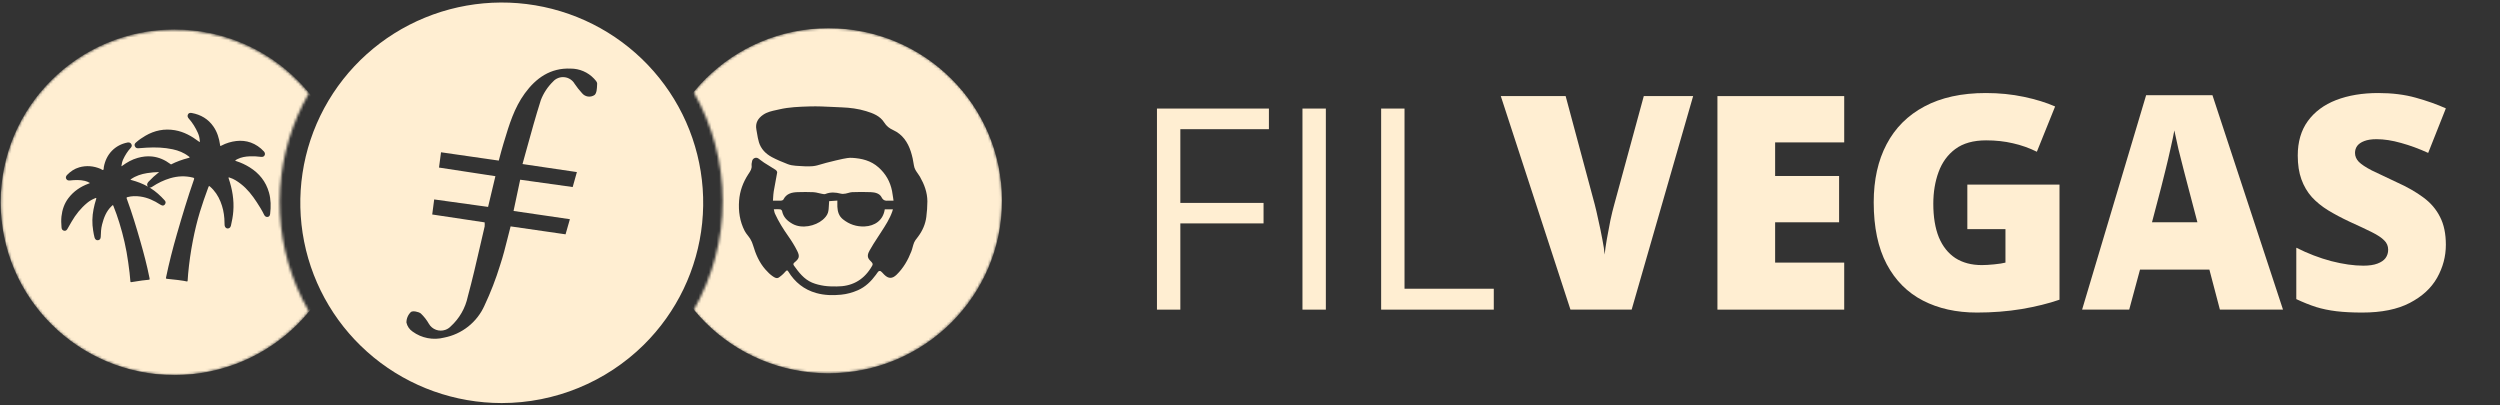 <svg width="968" height="157" viewBox="0 0 968 157" fill="none" xmlns="http://www.w3.org/2000/svg">
<rect x="0" y="0" width="968" height="157" fill="#333333" stroke="none"/>
<path fill-rule="evenodd" clip-rule="evenodd" d="M144.762 138.436C158.713 149.831 176.209 156.062 194.265 156.065C214.865 156.046 234.625 147.948 249.255 133.53C262.063 120.878 270.06 104.2 271.881 86.341C273.702 68.483 269.234 50.549 259.24 35.599C249.245 20.65 234.344 9.61 217.076 4.364C199.809 -0.883 181.245 -0.011 164.552 6.83C147.859 13.671 134.07 26.058 125.537 41.877C117.005 57.697 114.257 75.969 117.763 93.578C121.269 111.187 130.811 127.041 144.762 138.436ZM221.746 72.422L201.412 69.579C200.557 73.674 199.762 77.403 198.846 81.679L220.659 84.874C220.592 85.11 220.525 85.344 220.459 85.576C219.971 87.299 219.501 88.953 218.984 90.73L197.709 87.656C197.315 89.151 196.942 90.636 196.572 92.113C195.681 95.666 194.804 99.166 193.665 102.599C192.009 108.001 189.967 113.279 187.555 118.392C186.14 121.539 183.985 124.303 181.272 126.449C178.558 128.595 175.365 130.061 171.962 130.723C169.878 131.257 167.7 131.324 165.586 130.918C163.473 130.513 161.477 129.645 159.742 128.378C158.536 127.562 157.688 126.32 157.371 124.904C157.364 124.14 157.514 123.382 157.812 122.678C158.111 121.974 158.551 121.338 159.107 120.81C159.815 120.251 161.966 120.664 162.931 121.368C164.172 122.547 165.231 123.902 166.072 125.39C166.694 126.457 167.673 127.274 168.839 127.698C170.004 128.122 171.282 128.126 172.451 127.71C173.226 127.439 173.925 126.989 174.492 126.398C177.87 123.336 180.191 119.293 181.127 114.845C182.907 108.285 184.449 101.581 185.986 94.896C186.539 92.494 187.09 90.094 187.652 87.705C187.701 87.172 187.701 86.635 187.652 86.101L167.355 83.052C167.586 81.373 167.772 79.908 167.998 78.127C168.035 77.834 168.073 77.533 168.113 77.221L188.984 80.112C189.938 76.188 190.854 72.337 191.819 68.219L169.982 64.878C170.111 63.87 170.242 62.895 170.373 61.92C170.505 60.945 170.636 59.97 170.764 58.962L193.127 62.181C193.188 61.95 193.249 61.721 193.309 61.494C193.824 59.548 194.303 57.741 194.85 55.925C194.965 55.544 195.079 55.164 195.194 54.784C197.148 48.287 199.098 41.806 203.196 36.171C207.534 30.206 213.168 26.222 220.976 26.562C222.666 26.56 224.338 26.903 225.89 27.57C227.441 28.236 228.838 29.212 229.995 30.437C230.532 30.996 231.217 31.725 231.217 32.332C231.209 32.495 231.202 32.663 231.195 32.834C231.138 34.278 231.071 35.972 230.251 36.754C229.503 37.283 228.58 37.507 227.671 37.381C226.762 37.254 225.936 36.787 225.363 36.074C224.31 34.934 223.346 33.715 222.479 32.429C222.074 31.726 221.504 31.13 220.817 30.692C220.131 30.248 219.347 29.973 218.532 29.89C217.719 29.803 216.896 29.91 216.132 30.204C215.369 30.498 214.688 30.97 214.145 31.579C212.07 33.603 210.457 36.048 209.416 38.747C207.426 44.996 205.665 51.385 203.863 57.926C203.353 59.778 202.839 61.641 202.316 63.517L223.371 66.627C223.266 67.001 223.163 67.366 223.061 67.727C222.619 69.29 222.203 70.764 221.746 72.422Z" fill="#FFEED2"/>
<mask id="mask0_171_5938" style="mask-type:alpha" maskUnits="userSpaceOnUse" x="0" y="11" width="120" height="135">
<path fill-rule="evenodd" clip-rule="evenodd" d="M114.821 110.933C109.82 98.939 107.646 85.966 108.466 73.007C109.286 60.049 113.077 47.449 119.55 36.172C110.974 25.717 99.415 18.089 86.395 14.289C73.374 10.49 59.502 10.698 46.603 14.885C33.704 19.073 22.382 27.044 14.126 37.75C5.87 48.456 1.068 61.396 0.35 74.868C-0.368 88.339 3.033 101.711 10.105 113.224C17.177 124.737 27.589 133.853 39.971 139.371C52.354 144.89 66.126 146.553 79.477 144.142C92.829 141.731 105.133 135.359 114.772 125.864C116.469 124.182 118.072 122.41 119.574 120.555C117.79 117.449 116.203 114.236 114.821 110.933Z" fill="white"/>
</mask>
<g mask="url(#mask0_171_5938)">
<path fill-rule="evenodd" clip-rule="evenodd" d="M67.563 145.218C104.736 145.218 134.871 115.26 134.871 78.305C134.871 41.349 104.736 11.391 67.563 11.391C30.39 11.391 0.256 41.349 0.256 78.305C0.256 115.26 30.39 145.218 67.563 145.218ZM91.031 62.214C91.304 61.923 91.608 61.772 91.904 61.624L91.953 61.599C93.443 60.856 95.046 60.6 96.688 60.529C98.143 60.471 99.598 60.541 101.041 60.736C101.71 60.825 102.189 60.631 102.453 60.148C102.702 59.697 102.617 59.106 102.177 58.631C101.461 57.861 100.679 57.157 99.8 56.573C96.283 54.231 92.506 54.04 88.565 55.211C87.604 55.495 86.682 55.881 85.795 56.351C85.282 56.621 85.281 56.62 85.202 56.054L85.2 56.04C84.838 53.519 84.11 51.127 82.648 49.006C80.609 46.054 77.746 44.396 74.26 43.751C73.517 43.614 73.042 43.797 72.786 44.291C72.474 44.894 72.665 45.431 73.081 45.894C74.571 47.559 75.711 49.442 76.625 51.473C77.073 52.473 77.314 53.519 77.365 54.612C77.366 54.638 77.37 54.665 77.374 54.692C77.388 54.799 77.404 54.914 77.298 54.966C77.195 55.02 77.127 54.944 77.063 54.871C77.038 54.842 77.013 54.815 76.987 54.795C74.194 52.702 71.21 51.014 67.713 50.419C63.663 49.73 59.873 50.496 56.337 52.543C55.022 53.301 53.77 54.165 52.634 55.176C52.112 55.639 51.988 56.048 52.206 56.589C52.427 57.141 52.844 57.437 53.501 57.406C54.057 57.376 54.613 57.333 55.168 57.289C55.724 57.245 56.279 57.201 56.835 57.172C60.22 56.989 63.589 57.09 66.915 57.814C69.125 58.297 71.21 59.102 73.015 60.522C73.053 60.552 73.1 60.579 73.147 60.607C73.29 60.69 73.441 60.778 73.389 60.965C73.348 61.109 73.189 61.134 73.036 61.157C72.982 61.166 72.929 61.174 72.883 61.187C70.568 61.796 68.33 62.583 66.21 63.671C66.141 63.621 66.072 63.571 66.004 63.52C63.876 61.94 61.534 60.878 58.881 60.594C56.978 60.392 55.123 60.629 53.279 61.147C51.092 61.758 49.182 62.858 47.369 64.173C47.348 64.189 47.328 64.206 47.307 64.224C47.229 64.29 47.149 64.359 47.007 64.341C47.12 63.411 47.319 62.508 47.719 61.652C48.459 60.077 49.373 58.622 50.544 57.33C50.863 56.98 51.143 56.599 50.976 56.07C50.762 55.393 50.151 55.031 49.423 55.171C44.553 56.105 41.094 59.676 40.199 64.691C40.179 64.805 40.174 64.936 40.169 65.068C40.156 65.368 40.144 65.67 39.954 65.784C39.766 65.894 39.527 65.739 39.286 65.583C39.169 65.507 39.052 65.43 38.939 65.383C36.239 64.247 33.477 63.99 30.652 64.804C28.843 65.325 27.326 66.36 26.015 67.69C25.494 68.215 25.373 68.772 25.649 69.266C25.972 69.838 26.49 69.939 27.104 69.873C29.022 69.67 30.94 69.581 32.839 70.036C33.523 70.2 34.181 70.448 34.788 70.841H34.792C34.69 70.999 34.552 71.036 34.421 71.071C34.382 71.082 34.343 71.092 34.306 71.106C31.185 72.25 28.528 74.039 26.497 76.7C24.899 78.801 24.089 81.205 23.798 83.808C23.642 85.197 23.712 86.582 23.817 87.971C23.856 88.484 23.969 88.97 24.49 89.227C25.085 89.519 25.673 89.363 26.035 88.76C26.41 88.139 26.767 87.508 27.124 86.877C27.315 86.54 27.506 86.202 27.7 85.866C29.314 83.069 31.298 80.583 33.796 78.521C34.698 77.774 35.71 77.206 36.795 76.77C36.829 76.757 36.865 76.738 36.902 76.719C37.017 76.658 37.141 76.593 37.239 76.685C37.343 76.783 37.29 76.936 37.241 77.077C37.233 77.098 37.226 77.119 37.219 77.14C36.795 78.428 36.468 79.743 36.208 81.073C35.679 83.796 35.613 86.523 36.068 89.262L36.086 89.371C36.227 90.225 36.369 91.079 36.593 91.919C36.791 92.666 37.266 93.071 37.908 93.02C38.558 92.97 38.986 92.507 39.005 91.713C39.044 90.095 39.13 88.476 39.53 86.905C40.195 84.282 41.153 81.793 43.164 79.859C43.195 79.829 43.226 79.8 43.258 79.771C43.321 79.712 43.384 79.653 43.444 79.591C43.681 79.346 43.786 79.42 43.903 79.719C44.759 81.863 45.529 84.034 46.21 86.239C47.751 91.227 48.922 96.296 49.626 101.474C49.666 101.77 49.706 102.065 49.746 102.361C50.044 104.544 50.342 106.728 50.485 108.928C50.505 109.255 50.637 109.282 50.917 109.235C52.271 109.013 53.625 108.799 54.983 108.609C55.749 108.5 56.523 108.426 57.294 108.356C57.661 108.321 57.841 108.306 57.912 108.211C57.982 108.116 57.943 107.94 57.873 107.582C56.936 102.832 55.695 98.156 54.364 93.503C52.792 88.013 51.143 82.551 49.178 77.187C49.159 77.134 49.14 77.081 49.122 77.027C49.103 76.974 49.085 76.92 49.065 76.868C48.949 76.564 49.023 76.412 49.365 76.319C50.983 75.883 52.613 75.864 54.267 76.086C57.13 76.475 59.667 77.665 62.059 79.221C62.919 79.781 63.576 79.696 63.973 78.933C64.23 78.443 64.168 78.027 63.709 77.521C62.09 75.747 60.34 74.136 58.289 72.857C58.129 72.756 57.967 72.657 57.805 72.561C57.825 72.568 57.845 72.575 57.866 72.582C58.313 72.722 58.648 72.508 58.986 72.282C61.126 70.862 63.414 69.75 65.872 69.018C68.794 68.151 71.747 68.018 74.723 68.773C75.174 68.886 75.272 69.03 75.108 69.493C72.677 76.453 70.56 83.51 68.514 90.59C66.9 96.169 65.464 101.794 64.281 107.482C64.204 107.859 64.34 107.918 64.659 107.957C65.382 108.045 66.106 108.119 66.831 108.193L66.832 108.193C68.212 108.334 69.591 108.476 70.961 108.715C71.075 108.736 71.189 108.754 71.303 108.773C71.604 108.822 71.905 108.871 72.198 108.953C72.544 109.054 72.638 108.918 72.657 108.618C72.677 108.347 72.696 108.077 72.715 107.806L72.715 107.805C72.758 107.174 72.802 106.542 72.859 105.91C73.249 101.647 73.855 97.414 74.672 93.212C75.408 89.423 76.299 85.673 77.423 81.985C78.36 78.915 79.422 75.889 80.535 72.877C80.571 72.778 80.609 72.68 80.647 72.582L80.647 72.582L80.648 72.581C80.68 72.499 80.711 72.418 80.741 72.337C80.862 72.002 81.01 71.971 81.294 72.216C83.153 73.827 84.472 75.819 85.382 78.083C86.227 80.18 86.713 82.358 86.869 84.615C86.899 85.046 86.909 85.477 86.919 85.908V85.908C86.929 86.317 86.939 86.725 86.966 87.132C87.036 88.194 87.946 88.777 88.771 88.303C89.129 88.097 89.323 87.762 89.417 87.373C89.853 85.533 90.191 83.677 90.335 81.79C90.669 77.453 89.95 73.266 88.569 69.17C88.56 69.143 88.549 69.116 88.538 69.088L88.538 69.088C88.488 68.958 88.435 68.82 88.538 68.715C88.622 68.63 88.727 68.683 88.828 68.733C88.866 68.752 88.903 68.77 88.938 68.781C90.561 69.263 91.934 70.201 93.257 71.22C95.774 73.162 97.684 75.644 99.407 78.273C100.454 79.865 101.457 81.483 102.29 83.203C102.593 83.829 103.115 84.09 103.706 83.981C104.247 83.879 104.523 83.487 104.605 82.759C104.916 79.993 104.916 77.25 104.15 74.543C102.951 70.298 100.391 67.108 96.672 64.79C95.073 63.794 93.389 63.004 91.595 62.428C91.491 62.394 91.388 62.354 91.269 62.308L91.269 62.307C91.198 62.28 91.121 62.25 91.035 62.218L91.031 62.214ZM57.319 72.281C56.815 71.828 56.832 71.073 57.469 70.395C58.76 69.024 60.138 67.76 61.616 66.619C60.05 66.647 58.489 66.783 56.936 67.033C54.71 67.391 52.602 68.064 50.734 69.363C50.717 69.376 50.697 69.387 50.677 69.399C50.6 69.443 50.522 69.487 50.559 69.62C50.586 69.628 50.613 69.637 50.64 69.645C50.703 69.665 50.766 69.685 50.832 69.701C53.103 70.302 55.275 71.131 57.319 72.281Z" fill="#FFEED2"/>
</g>
<mask id="mask1_171_5938" style="mask-type:alpha" maskUnits="userSpaceOnUse" x="268" y="10" width="120" height="135">
<path fill-rule="evenodd" clip-rule="evenodd" d="M377.135 41.081C371.653 32.792 364.386 25.818 355.859 20.663C347.333 15.509 337.761 12.303 327.835 11.277C317.91 10.252 307.879 11.433 298.469 14.734C289.059 18.035 280.504 23.375 273.425 30.366C271.723 32.051 270.112 33.823 268.598 35.675C275.952 48.537 279.818 63.078 279.818 77.873C279.818 92.668 275.952 107.208 268.598 120.071C279.519 133.297 295.12 141.864 312.197 144.01C329.274 146.156 346.529 141.719 360.418 131.61C374.306 121.502 383.773 106.489 386.873 89.656C389.973 72.824 386.471 55.45 377.087 41.105L377.135 41.081Z" fill="white"/>
</mask>
<g mask="url(#mask1_171_5938)">
<path fill-rule="evenodd" clip-rule="evenodd" d="M387.975 77.729C387.975 114.627 357.887 144.539 320.772 144.539C283.656 144.539 253.568 114.627 253.568 77.729C253.568 40.831 283.656 10.919 320.772 10.919C357.887 10.919 387.975 40.831 387.975 77.729ZM345.18 77.692C345.418 77.696 345.679 77.701 345.973 77.701V77.692C345.909 77.266 345.852 76.852 345.796 76.449C345.676 75.584 345.563 74.765 345.402 73.957C344.672 70.323 342.977 67.302 340.148 64.792C337.177 62.157 333.669 61.343 329.926 61.116C328.725 61.041 327.492 61.276 326.3 61.519C324.554 61.886 322.824 62.319 321.098 62.751C320.691 62.853 320.285 62.954 319.879 63.055C319.307 63.198 318.739 63.37 318.17 63.542C317.005 63.894 315.841 64.246 314.65 64.347C312.807 64.511 310.928 64.379 309.064 64.248C308.729 64.225 308.395 64.201 308.062 64.18C307.038 64.104 305.972 63.928 305.024 63.559C302.925 62.736 300.827 61.888 298.846 60.822C296.505 59.563 294.658 57.7 293.861 55.09C293.513 53.951 293.315 52.769 293.118 51.587C293.038 51.114 292.959 50.642 292.871 50.172C292.384 47.629 293.5 45.799 295.514 44.422C297.064 43.364 298.831 42.984 300.613 42.601C300.992 42.52 301.372 42.438 301.75 42.349C305.543 41.463 309.408 41.339 313.244 41.216L313.501 41.208C316.52 41.116 319.552 41.266 322.585 41.415C323.709 41.47 324.833 41.526 325.956 41.569C329.137 41.695 332.284 42.089 335.339 43.029C338.059 43.86 340.753 44.884 342.347 47.402C343.262 48.846 344.328 49.685 345.898 50.398C349.414 52.001 351.496 55.056 352.662 58.665C353.241 60.445 353.619 62.3 353.888 64.146C354.067 65.355 354.717 66.266 355.368 67.176C355.661 67.587 355.954 67.997 356.204 68.435C357.891 71.398 359.066 74.511 359.083 77.944C359.083 79.95 358.924 81.973 358.672 83.979C358.319 86.782 357.203 89.317 355.516 91.591C355.376 91.781 355.229 91.968 355.082 92.156C354.663 92.691 354.241 93.23 353.98 93.832C353.718 94.438 353.543 95.081 353.368 95.725C353.219 96.276 353.069 96.827 352.864 97.357C351.554 100.714 349.792 103.803 347.182 106.346C345.495 107.999 344.018 107.983 342.373 106.346C342.231 106.205 342.094 106.057 341.957 105.909C341.671 105.601 341.384 105.292 341.055 105.037C340.87 104.894 340.358 104.886 340.207 105.028C339.902 105.315 339.657 105.67 339.414 106.023C339.329 106.146 339.245 106.269 339.158 106.388C337.295 108.931 335.096 111.097 332.158 112.381C330.094 113.279 327.962 113.875 325.687 114.101C322.431 114.429 319.225 114.345 316.077 113.472C311.344 112.162 307.76 109.275 305.217 105.104C304.889 104.584 304.654 104.609 304.293 104.978C304.114 105.157 303.942 105.345 303.769 105.532C303.424 105.907 303.079 106.282 302.682 106.589C302.543 106.698 302.415 106.803 302.295 106.901C301.302 107.708 300.842 108.083 299.3 107.043C298.192 106.304 297.218 105.322 296.337 104.315C293.97 101.612 292.585 98.389 291.586 94.974C291.335 94.126 290.982 93.278 290.521 92.531C290.228 92.056 289.883 91.611 289.539 91.167C289.093 90.592 288.648 90.019 288.322 89.384C286.458 85.741 285.879 81.855 286.173 77.751C286.442 73.974 287.7 70.617 289.715 67.503C289.791 67.386 289.867 67.271 289.944 67.156C290.585 66.19 291.196 65.269 291.016 63.987C290.964 63.652 291.035 63.305 291.106 62.957C291.139 62.8 291.171 62.642 291.192 62.484C291.351 61.309 292.678 60.688 293.643 61.36C293.965 61.583 294.278 61.824 294.591 62.065C294.995 62.377 295.399 62.688 295.825 62.963C296.498 63.396 297.182 63.815 297.866 64.233C298.691 64.737 299.516 65.242 300.324 65.774C300.626 65.976 300.97 66.488 300.919 66.798C300.716 68.047 300.478 69.289 300.241 70.531C300.019 71.694 299.797 72.856 299.602 74.025C299.461 74.855 299.411 75.698 299.359 76.562C299.336 76.938 299.313 77.317 299.283 77.701C299.621 77.701 299.949 77.704 300.27 77.706C301.045 77.713 301.775 77.72 302.506 77.684C302.791 77.667 303.219 77.483 303.337 77.248C304.495 74.948 306.585 74.461 308.851 74.394C310.89 74.335 312.938 74.318 314.978 74.411C315.638 74.438 316.29 74.597 316.943 74.757C317.303 74.845 317.663 74.933 318.024 74.998C318.126 75.016 318.232 75.038 318.339 75.061C318.778 75.152 319.245 75.249 319.602 75.107C321.6 74.302 323.555 74.461 325.57 74.981C326.14 75.132 326.803 75.057 327.408 74.965C327.767 74.908 328.121 74.805 328.474 74.702C328.963 74.559 329.45 74.417 329.942 74.402C332.368 74.318 334.794 74.293 337.211 74.402C338.814 74.469 340.568 74.872 341.323 76.35C342.012 77.701 342.876 77.785 344.06 77.701C344.408 77.679 344.759 77.685 345.18 77.692ZM345.694 81.205C345.709 81.154 345.723 81.102 345.738 81.049L345.73 81.066H342.582C341.944 85.372 338.646 87.504 334.794 87.68C331.629 87.823 328.801 86.858 326.35 84.885C324.831 83.668 324.311 81.922 324.227 80.034C324.21 79.559 324.215 79.089 324.221 78.566C324.224 78.284 324.227 77.987 324.227 77.667C323.54 77.714 322.866 77.76 322.221 77.805C321.817 77.832 321.424 77.859 321.046 77.885C320.998 78.397 320.976 78.9 320.953 79.391C320.906 80.455 320.86 81.465 320.567 82.401C320.249 83.425 319.392 84.39 318.545 85.112C315.666 87.546 310.471 88.679 306.904 86.698C304.847 85.557 303.286 84.096 302.808 81.679C302.758 81.419 302.363 81.091 302.094 81.058C301.566 80.993 301.03 81.003 300.422 81.014C300.171 81.019 299.907 81.024 299.627 81.024C299.674 81.22 299.712 81.409 299.749 81.592C299.83 81.996 299.905 82.368 300.055 82.703C301.465 85.8 303.261 88.662 305.217 91.44C306.509 93.27 307.701 95.192 308.7 97.189C309.732 99.271 309.455 100.127 307.667 101.579C307.147 101.998 307.063 102.343 307.407 102.821C309.312 105.49 311.31 108.1 314.424 109.426C315.918 110.056 317.554 110.433 319.157 110.677C320.735 110.912 322.364 110.912 323.975 110.912C329.598 110.937 334.03 108.688 337.102 103.895C337.127 103.856 337.151 103.818 337.175 103.781C338.17 102.232 338.201 102.183 336.808 100.782C335.499 99.464 336.086 98.104 336.758 96.895C337.685 95.218 338.737 93.607 339.786 91.999C340.076 91.556 340.365 91.112 340.652 90.668C340.841 90.374 341.032 90.081 341.222 89.788C342.854 87.275 344.487 84.761 345.486 81.897C345.562 81.67 345.627 81.442 345.694 81.205Z" fill="#FFEED2"/>
</g>
<path d="M457.028 119.89H447.975V42.034H491.323V50.022H457.028V78.566H489.246V86.5H457.028V119.89Z" fill="#FFEED2"/>
<path d="M504.316 119.89V42.034H513.37V119.89H504.316Z" fill="#FFEED2"/>
<path d="M534.777 119.89V42.034H543.83V111.796H578.392V119.89H534.777Z" fill="#FFEED2"/>
<path d="M655.582 37.209L631.776 119.89H608.084L581.108 37.209H606.217L617.472 79.115C617.886 80.699 618.358 82.734 618.885 85.223C619.451 87.674 619.96 90.124 620.412 92.575C620.902 95.025 621.204 97.024 621.317 98.57C621.468 97.024 621.751 95.044 622.165 92.631C622.58 90.218 623.033 87.805 623.523 85.392C624.051 82.942 624.541 80.925 624.993 79.341L636.474 37.209H655.582Z" fill="#FFEED2"/>
<path d="M714.079 119.89H664.99V37.209H714.079V55.136H687.329V68.144H712.099V86.071H687.329V101.68H714.079V119.89Z" fill="#FFEED2"/>
<path d="M761.753 71.48H797.439V116.045C793.178 117.515 788.296 118.721 782.791 119.664C777.287 120.569 771.518 121.021 765.486 121.021C757.531 121.021 750.556 119.475 744.561 116.384C738.566 113.292 733.891 108.598 730.536 102.302C727.18 95.968 725.502 87.975 725.502 78.323C725.502 69.652 727.161 62.168 730.479 55.871C733.797 49.538 738.679 44.655 745.127 41.224C751.611 37.755 759.548 36.021 768.936 36.021C774.101 36.021 779.002 36.511 783.639 37.492C788.277 38.472 792.311 39.716 795.742 41.224L788.673 58.756C785.694 57.285 782.603 56.192 779.398 55.476C776.193 54.722 772.744 54.345 769.049 54.345C764.11 54.345 760.132 55.457 757.116 57.681C754.137 59.906 751.97 62.884 750.612 66.617C749.255 70.312 748.576 74.402 748.576 78.889C748.576 84.016 749.293 88.352 750.725 91.896C752.196 95.403 754.326 98.079 757.116 99.927C759.944 101.736 763.356 102.641 767.352 102.641C768.672 102.641 770.274 102.547 772.159 102.359C774.082 102.17 775.534 101.944 776.514 101.68V88.729H761.753V71.48Z" fill="#FFEED2"/>
<path d="M859.548 119.89L855.476 104.394H828.613L824.428 119.89H806.189L830.976 36.87H856.664L883.979 119.89H859.548ZM850.839 86.071L847.276 72.498C846.899 71.028 846.352 68.935 845.636 66.221C844.92 63.469 844.203 60.641 843.487 57.738C842.808 54.797 842.28 52.384 841.903 50.499C841.564 52.384 841.074 54.722 840.433 57.512C839.83 60.264 839.189 62.997 838.51 65.712C837.869 68.426 837.304 70.689 836.814 72.498L833.251 86.071H850.839Z" fill="#FFEED2"/>
<path d="M947.036 94.78C947.036 99.267 945.905 103.527 943.643 107.561C941.381 111.558 937.856 114.8 933.068 117.289C928.317 119.777 922.172 121.021 914.631 121.021C910.861 121.021 907.543 120.852 904.678 120.512C901.85 120.173 899.211 119.626 896.76 118.872C894.31 118.08 891.765 117.062 889.126 115.818V95.912C893.612 98.174 898.136 99.908 902.698 101.114C907.26 102.283 911.389 102.868 915.084 102.868C917.308 102.868 919.118 102.604 920.513 102.076C921.945 101.548 923.001 100.832 923.68 99.927C924.358 98.984 924.698 97.91 924.698 96.703C924.698 95.27 924.189 94.064 923.171 93.084C922.191 92.066 920.607 91.01 918.42 89.917C916.234 88.823 913.349 87.466 909.768 85.845C906.714 84.412 903.943 82.942 901.454 81.434C899.004 79.926 896.892 78.21 895.12 76.287C893.386 74.327 892.047 72.046 891.105 69.444C890.162 66.843 889.691 63.77 889.691 60.226C889.691 54.91 890.992 50.461 893.593 46.88C896.232 43.26 899.89 40.545 904.565 38.736C909.277 36.926 914.707 36.021 920.852 36.021C926.244 36.021 931.088 36.624 935.386 37.831C939.722 39.037 943.605 40.414 947.036 41.959L940.193 59.208C936.649 57.587 933.162 56.305 929.731 55.363C926.3 54.382 923.114 53.892 920.173 53.892C918.251 53.892 916.667 54.137 915.423 54.627C914.217 55.08 913.312 55.702 912.708 56.494C912.143 57.285 911.86 58.19 911.86 59.208C911.86 60.49 912.35 61.64 913.33 62.658C914.348 63.676 916.026 64.788 918.364 65.995C920.739 67.163 923.963 68.69 928.034 70.576C932.069 72.385 935.5 74.346 938.327 76.457C941.155 78.531 943.304 81.038 944.774 83.979C946.282 86.882 947.036 90.482 947.036 94.78Z" fill="#FFEED2"/>
</svg>
